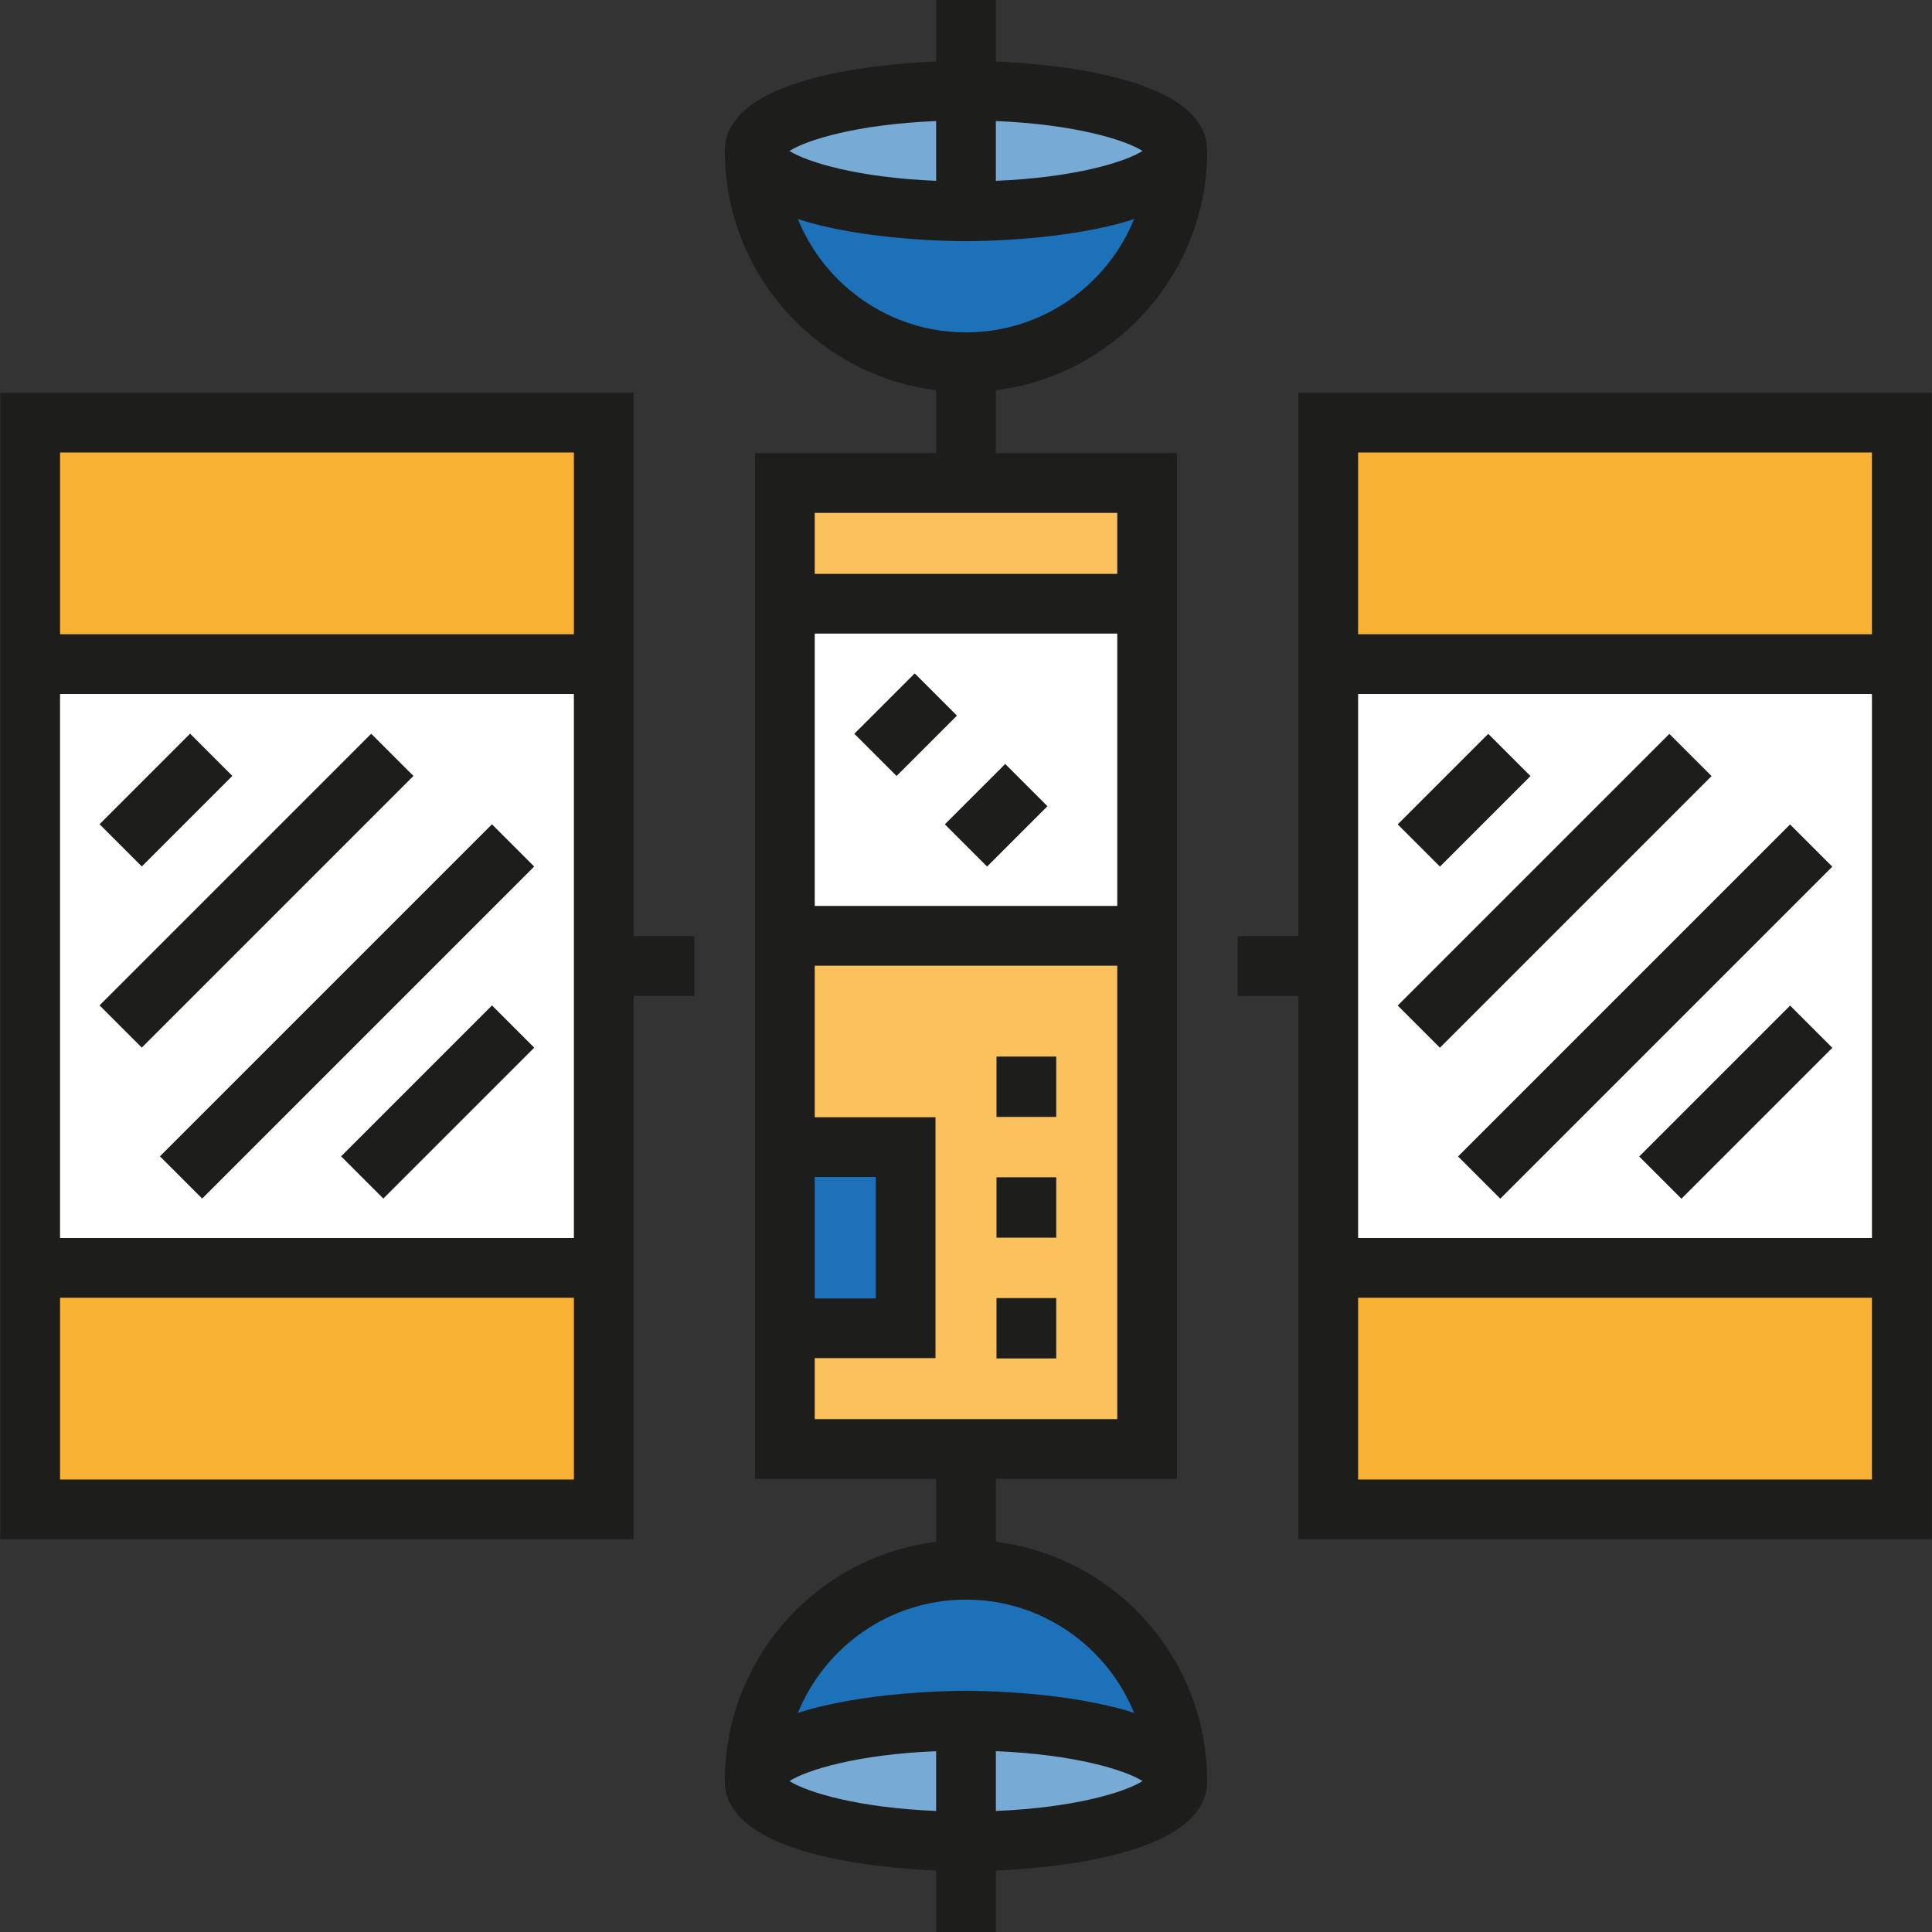 <?xml version="1.0" encoding="iso-8859-1"?>
<!-- Uploaded to: SVG Repo, www.svgrepo.com, Generator: SVG Repo Mixer Tools -->
<svg version="1.1" id="Layer_1" xmlns="http://www.w3.org/2000/svg" xmlns:xlink="http://www.w3.org/1999/xlink" 
	 viewBox="0 0 511.998 511.998" xml:space="preserve">
<rect x="0" y="0" width="511.998" height="511.998" fill="#333333" stroke="none"/>
<path style="fill:#1D71B8;" d="M311.999,40c0,30.928-25.072,55.999-55.999,55.999S200,70.927,200,40"/>
<ellipse style="fill:#77AAD4;" cx="255.998" cy="40" rx="55.995" ry="15.999"/>
<path style="fill:#1D71B8;" d="M311.999,472c0-30.928-25.072-55.999-55.999-55.999S200,441.073,200,472"/>
<ellipse style="fill:#77AAD4;" cx="255.998" cy="472.002" rx="55.995" ry="15.999"/>
<rect x="352.001" y="112.001" style="fill:#F9B233;" width="151.998" height="287.997"/>
<rect x="352.001" y="175.996" style="fill:#FFFFFF;" width="151.998" height="159.997"/>
<rect x="7.999" y="112.001" style="fill:#F9B233;" width="151.998" height="287.997"/>
<g>
	<rect x="7.999" y="175.996" style="fill:#FFFFFF;" width="151.998" height="159.997"/>
	<rect x="208.002" y="159.997" style="fill:#FFFFFF;" width="96.002" height="88.003"/>
</g>
<g>
	<rect x="208.002" y="128" style="fill:#FAC15C;" width="96.002" height="31.997"/>
	<rect x="208.002" y="248" style="fill:#FAC15C;" width="96.002" height="135.999"/>
</g>
<rect x="208.002" y="303.995" style="fill:#1D71B8;" width="31.997" height="47.996"/>
<g>
	<rect x="264.082" y="279.997" style="fill:#1D1D1B;" width="15.83" height="15.999"/>
	<rect x="264.082" y="311.995" style="fill:#1D1D1B;" width="15.83" height="15.999"/>
	<rect x="264.082" y="344.003" style="fill:#1D1D1B;" width="15.83" height="15.999"/>
	
		<rect x="232.083" y="180.69" transform="matrix(-0.707 -0.707 0.707 -0.707 273.936 497.475)" style="fill:#1D1D1B;" width="15.83" height="22.627"/>
	
		<rect x="256.071" y="204.687" transform="matrix(-0.707 -0.707 0.707 -0.707 297.916 555.402)" style="fill:#1D1D1B;" width="15.83" height="22.627"/>
	<path style="fill:#1D1D1B;" d="M263.914,408.592v-16.677h48v-271.83h-48v-16.677c31.519-3.913,55.999-30.846,55.999-63.407
		c0-19.037-38.474-22.931-55.999-23.718V0h-15.83v16.281c-17.526,0.787-55.999,4.682-55.999,23.718
		c0,32.561,24.48,59.494,55.999,63.407v16.677h-48v271.83h48v16.677c-31.519,3.913-55.999,30.846-55.999,63.407
		c0,19.037,38.474,22.931,55.999,23.718v16.281h15.83v-16.281c17.526-0.787,55.999-4.682,55.999-23.718
		C319.914,439.438,295.434,412.505,263.914,408.592z M302.792,40c-4.712,2.977-18.1,7.067-38.879,7.921V32.077
		C284.693,32.932,298.081,37.023,302.792,40z M248.085,32.077v15.845c-20.778-0.854-34.167-4.944-38.879-7.921
		C213.916,37.023,227.305,32.932,248.085,32.077z M211.448,58.065c17.303,5.594,40.53,5.85,44.551,5.85
		c4.022,0,27.248-0.255,44.551-5.85c-7.157,17.586-24.425,30.021-44.551,30.021C235.872,88.085,218.604,75.651,211.448,58.065z
		 M296.085,240.085h-80.171v-72.17h80.171V240.085z M296.085,135.915v16.171h-80.171v-16.171H296.085z M215.914,311.915h16.171
		v32.17h-16.171V311.915z M215.914,359.915h32v-63.83h-32v-40.17h80.171v120.17h-80.171V359.915z M255.999,423.915
		c20.126,0,37.394,12.435,44.551,30.021c-17.303-5.594-40.53-5.851-44.551-5.851c-4.022,0-27.248,0.256-44.551,5.851
		C218.604,436.35,235.872,423.915,255.999,423.915z M209.206,472c4.711-2.977,18.1-7.067,38.879-7.921v15.845
		C227.305,479.069,213.916,474.978,209.206,472z M263.914,479.923v-15.845c20.778,0.854,34.167,4.944,38.879,7.921
		C298.081,474.978,284.693,479.069,263.914,479.923z"/>
	<path style="fill:#1D1D1B;" d="M344.084,104.085v144h-16.085v15.83h16.085v144h167.83V104.085H344.084z M496.085,119.915v48.17
		H359.914v-48.17H496.085z M496.085,183.915v144.17H359.914v-144.17H496.085z M359.914,392.085v-48.17h136.17v48.17H359.914z"/>
	<path style="fill:#1D1D1B;" d="M167.914,104.085H0.084v303.83h167.83V263.915h16.085v-15.83h-16.085L167.914,104.085
		L167.914,104.085z M152.084,119.915v48.17H15.914v-48.17H152.084z M152.084,183.915v144.17H15.914v-144.17H152.084z
		 M15.914,392.085v-48.17h136.17v48.17H15.914z"/>
	
		<rect x="36.08" y="195.029" transform="matrix(-0.707 -0.707 0.707 -0.707 -74.801 393.013)" style="fill:#1D1D1B;" width="15.83" height="33.939"/>
	
		<rect x="60.078" y="185.089" transform="matrix(-0.707 -0.707 0.707 -0.707 -50.808 450.96)" style="fill:#1D1D1B;" width="15.83" height="101.827"/>
	
		<rect x="84.08" y="205.776" transform="matrix(-0.707 -0.707 0.707 -0.707 -32.461 522.558)" style="fill:#1D1D1B;" width="15.83" height="124.453"/>
	
		<rect x="108.091" y="263.713" transform="matrix(-0.707 -0.707 0.707 -0.707 -8.438 580.498)" style="fill:#1D1D1B;" width="15.83" height="56.568"/>
	
		<rect x="380.065" y="195.036" transform="matrix(-0.707 -0.707 0.707 -0.707 512.413 636.258)" style="fill:#1D1D1B;" width="15.83" height="33.939"/>
	
		<rect x="404.059" y="185.092" transform="matrix(-0.707 -0.707 0.707 -0.707 536.403 694.196)" style="fill:#1D1D1B;" width="15.83" height="101.827"/>
	
		<rect x="428.058" y="205.775" transform="matrix(-0.707 -0.707 0.707 -0.707 554.746 765.786)" style="fill:#1D1D1B;" width="15.83" height="124.453"/>
	
		<rect x="452.066" y="263.719" transform="matrix(-0.707 -0.707 0.707 -0.707 578.758 823.736)" style="fill:#1D1D1B;" width="15.83" height="56.568"/>
</g>
</svg>